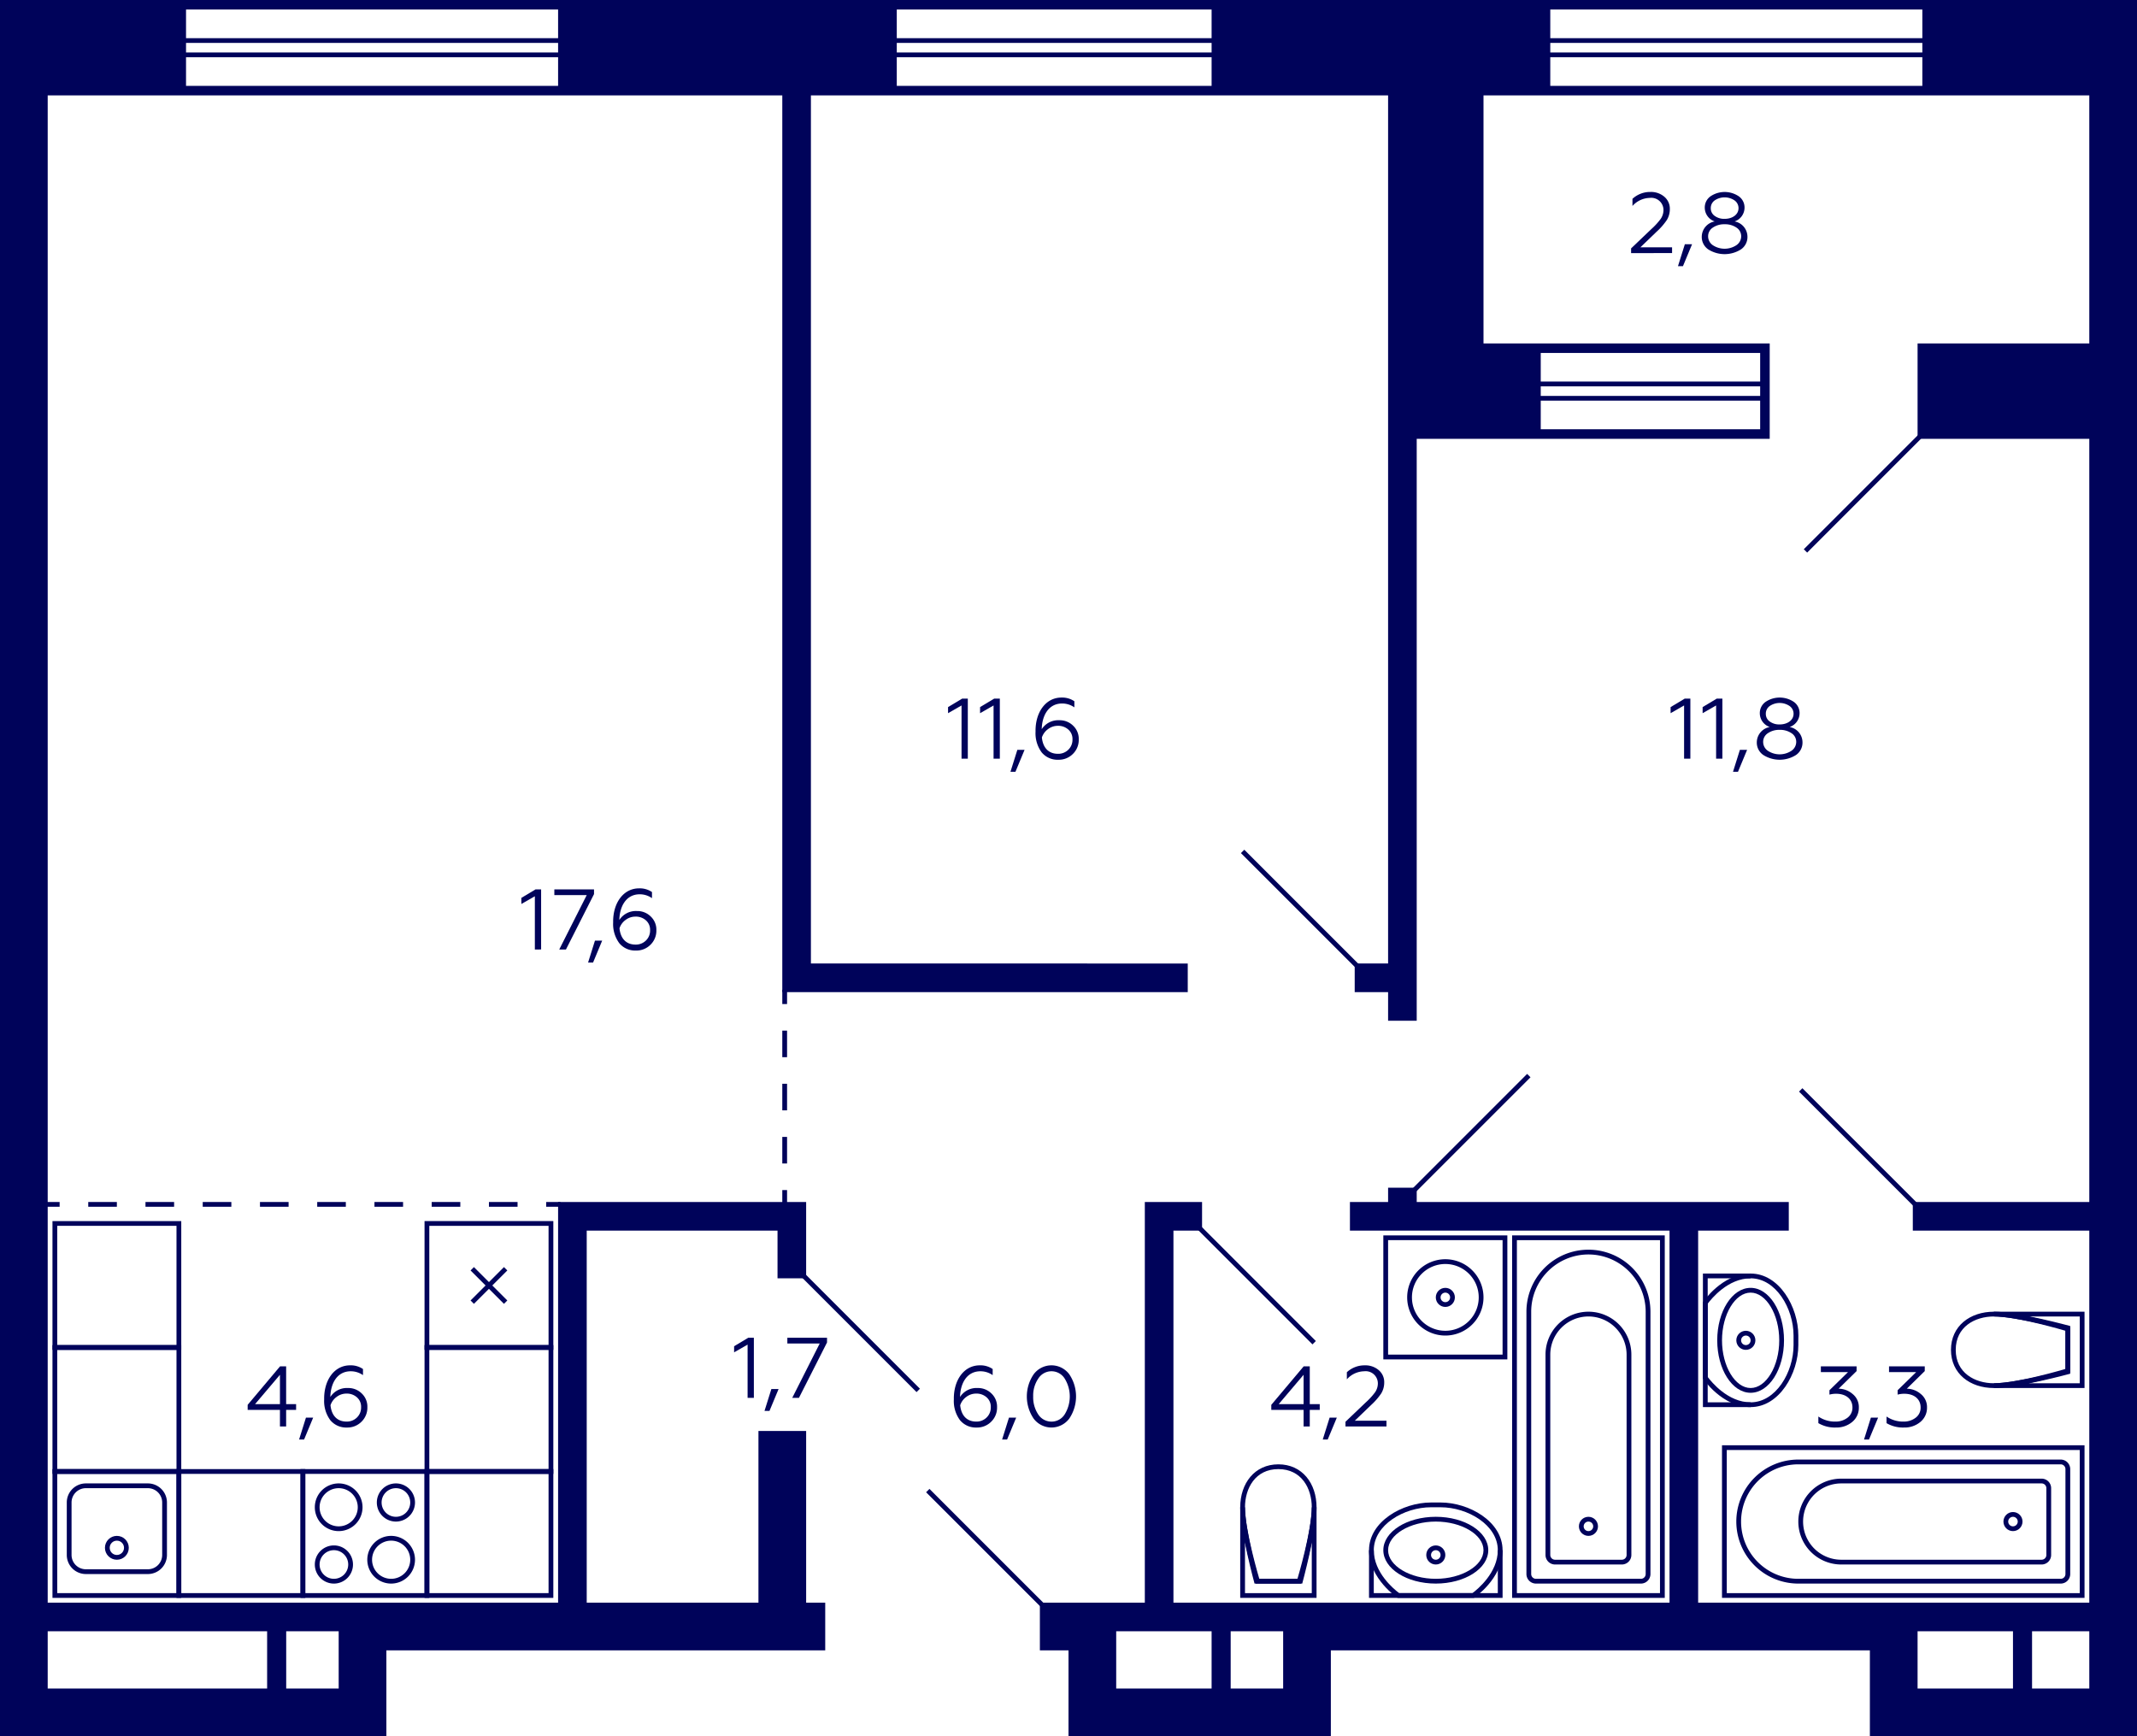<svg xmlns="http://www.w3.org/2000/svg" width="448" height="364" viewBox="0 0 448 364">
  <title>4k_10s_20-23fl_4</title>
  <g id="Слой_2" data-name="Слой 2">
    <g id="_4k_10s_20-23fl_4" data-name="4k_10s_20-23fl_4">
      <g id="sant">
        <g>
          <path d="M275,323.3V334H261V323.3c.858,4.021,1.967,7.739,2.042,7.991l.214.713h9.488l.214-.713c.076-.252,1.185-3.97,2.042-7.991m1-7.3h-1c0,5-3,15-3,15h-8s-3-10-3-15h-1v19h16V316Z" fill="#00035b"/>
          <path d="M268,308c4.836,0,7,4.018,7,8,0,4.076-2.108,12.47-2.769,15H263.77c-.661-2.53-2.77-10.924-2.77-15,0-3.982,2.165-8,7-8m0-1c-5,0-8,4-8,9s3,16,3,16h10s3-11,3-16-3-9-8-9Z" fill="#00035b"/>
        </g>
        <g>
          <polyline points="287.5 325 287.5 334.5 314.5 334.5 314.5 325" fill="none" stroke="#00035b" stroke-miterlimit="10"/>
          <path d="M302,316c5.676,0,12,3.7,12,9,0,4.738-4.267,8.214-5.321,9H293.322c-1.057-.788-5.322-4.263-5.322-9,0-5.3,6.324-9,12-9h2m0-1h-2c-6,0-13,4-13,10s6,10,6,10h16s6-4,6-10-7-10-13-10Z" fill="#00035b"/>
          <path d="M301,319c5.421,0,10,2.748,10,6s-4.579,6-10,6-10-2.748-10-6,4.58-6,10-6m0-1c-6.075,0-11,3.134-11,7s4.925,7,11,7,11-3.134,11-7-4.925-7-11-7Z" fill="#00035b"/>
          <circle cx="301" cy="326" r="1.5" fill="none" stroke="#00035b" stroke-miterlimit="10"/>
        </g>
        <g>
          <path d="M315,260v24H291V260h24m1-1H290v26h26V259Z" fill="#00035b"/>
          <path d="M303,265a7,7,0,1,1-7,7,7.008,7.008,0,0,1,7-7m0-1a8,8,0,1,0,8,8,8,8,0,0,0-8-8Z" fill="#00035b"/>
          <circle cx="303" cy="272" r="1.5" fill="none" stroke="#00035b" stroke-miterlimit="10"/>
        </g>
        <g>
          <path d="M89,309v25H64V309H89m1-1H63v27H90V308Z" fill="#00035b"/>
          <path d="M83,312a3,3,0,1,1-3,3,3,3,0,0,1,3-3m0-1a4,4,0,1,0,4,4,4,4,0,0,0-4-4Z" fill="#00035b"/>
          <path d="M70,325a3,3,0,1,1-3,3,3,3,0,0,1,3-3m0-1a4,4,0,1,0,4,4,4,4,0,0,0-4-4Z" fill="#00035b"/>
          <path d="M82,323a4,4,0,1,1-4,4,4,4,0,0,1,4-4m0-1a5,5,0,1,0,5,5,5,5,0,0,0-5-5Z" fill="#00035b"/>
          <path d="M71,312a4,4,0,1,1-4,4,4,4,0,0,1,4-4m0-1a5,5,0,1,0,5,5,5,5,0,0,0-5-5Z" fill="#00035b"/>
        </g>
        <g>
          <path d="M37,309v25H12V309H37m1-1H11v27H38V308Z" fill="#00035b"/>
          <path d="M31,312a3,3,0,0,1,3,3v11a3,3,0,0,1-3,3H18a3,3,0,0,1-3-3V315a3,3,0,0,1,3-3H31m0-1H18a4,4,0,0,0-4,4v11a4,4,0,0,0,4,4H31a4,4,0,0,0,4-4V315a4,4,0,0,0-4-4Z" fill="#00035b"/>
          <circle cx="24.5" cy="324.5" r="2" fill="none" stroke="#00035b" stroke-miterlimit="10"/>
        </g>
        <path d="M63,309v25H38V309H63m1-1H37v27H64V308Z" fill="#00035b"/>
        <path d="M37,257v25H12V257H37m1-1H11v27H38V256Z" fill="#00035b"/>
        <path d="M37,283v25H12V283H37m1-1H11v27H38V282Z" fill="#00035b"/>
        <path d="M115,309v25H90V309h25m1-1H89v27h27V308Z" fill="#00035b"/>
        <path d="M115,283v25H90V283h25m1-1H89v27h27V282Z" fill="#00035b"/>
        <g>
          <path d="M115,257v25H90V257h25m1-1H89v27h27V256Z" fill="#00035b"/>
          <line x1="106" y1="266" x2="99" y2="273" fill="none" stroke="#00035b" stroke-miterlimit="10"/>
          <line x1="106" y1="273" x2="99" y2="266" fill="none" stroke="#00035b" stroke-miterlimit="10"/>
        </g>
        <g>
          <path d="M348,260v74H318V260h30m1-1H317v76h32V259Z" fill="#00035b"/>
          <path d="M333,263a12.013,12.013,0,0,1,12,12v55a1,1,0,0,1-1,1H322a1,1,0,0,1-1-1V275a12.013,12.013,0,0,1,12-12m0-1h0a13,13,0,0,0-13,13v55a2,2,0,0,0,2,2h22a2,2,0,0,0,2-2V275a13,13,0,0,0-13-13Z" fill="#00035b"/>
          <path d="M333,276a8.009,8.009,0,0,1,8,8v42a1,1,0,0,1-1,1H326a1,1,0,0,1-1-1V284a8.009,8.009,0,0,1,8-8m0-1h0a9,9,0,0,0-9,9v42a2,2,0,0,0,2,2h14a2,2,0,0,0,2-2V284a9,9,0,0,0-9-9Z" fill="#00035b"/>
          <circle cx="333" cy="320" r="1.5" fill="none" stroke="#00035b" stroke-miterlimit="10"/>
        </g>
        <g>
          <polyline points="367 294.5 357.5 294.5 357.5 267.5 367 267.5" fill="none" stroke="#00035b" stroke-miterlimit="10"/>
          <path d="M367,268c5.3,0,9,6.324,9,12v2c0,5.676-3.7,12-9,12-4.738,0-8.214-4.267-9-5.322V273.322c.788-1.057,4.263-5.322,9-5.322m0-1c-6,0-10,6-10,6v16s4,6,10,6,10-7,10-13v-2c0-6-4-13-10-13Z" fill="#00035b"/>
          <path d="M367,271c3.253,0,6,4.579,6,10s-2.747,10-6,10-6-4.579-6-10,2.748-10,6-10m0-1c-3.866,0-7,4.925-7,11s3.134,11,7,11,7-4.925,7-11-3.134-11-7-11Z" fill="#00035b"/>
          <circle cx="366" cy="281" r="1.5" fill="none" stroke="#00035b" stroke-miterlimit="10"/>
        </g>
        <g>
          <path d="M436,304v30H362V304h74m1-1H361v32h76V303Z" fill="#00035b"/>
          <path d="M432,307a1,1,0,0,1,1,1v22a1,1,0,0,1-1,1H377a12,12,0,0,1,0-24h55m0-1H377a13,13,0,0,0-13,13h0a13,13,0,0,0,13,13h55a2,2,0,0,0,2-2V308a2,2,0,0,0-2-2Z" fill="#00035b"/>
          <path d="M428,311a1,1,0,0,1,1,1v14a1,1,0,0,1-1,1H386a8,8,0,0,1,0-16h42m0-1H386a9,9,0,0,0-9,9h0a9,9,0,0,0,9,9h42a2,2,0,0,0,2-2V312a2,2,0,0,0-2-2Z" fill="#00035b"/>
          <circle cx="422" cy="319" r="1.5" fill="none" stroke="#00035b" stroke-miterlimit="10"/>
        </g>
        <g>
          <path d="M436,276v14H425.3c4.021-.857,7.739-1.967,7.991-2.042l.713-.214v-9.488l-.713-.214c-.252-.075-3.97-1.185-7.991-2.042H436m1-1H418v1c5,0,15,3,15,3v8s-10,3-15,3v1h19V275Z" fill="#00035b"/>
          <path d="M418,276c4.076,0,12.47,2.109,15,2.769v8.462c-2.53.66-10.923,2.769-15,2.769-3.982,0-8-2.164-8-7s4.018-7,8-7m0-1c-5,0-9,3-9,8s4,8,9,8,16-3,16-3V278s-11-3-16-3Z" fill="#00035b"/>
        </g>
      </g>
      <g id="d">
        <line x1="378.5" y1="115.5" x2="402.5" y2="91.5" fill="none" stroke="#00035a" stroke-miterlimit="10"/>
        <line x1="377.5" y1="228.5" x2="401.5" y2="252.5" fill="none" stroke="#00035a" stroke-miterlimit="10"/>
        <line x1="296.5" y1="249.5" x2="320.5" y2="225.5" fill="none" stroke="#00035a" stroke-miterlimit="10"/>
        <line x1="284.5" y1="202.5" x2="260.5" y2="178.5" fill="none" stroke="#00035a" stroke-miterlimit="10"/>
        <line x1="251.5" y1="257.5" x2="275.5" y2="281.5" fill="none" stroke="#00035a" stroke-miterlimit="10"/>
        <line x1="194.5" y1="312.5" x2="218.5" y2="336.5" fill="none" stroke="#00035a" stroke-miterlimit="10"/>
        <g>
          <line x1="164.5" y1="207.5" x2="164.5" y2="210.5" fill="none" stroke="#00035a" stroke-miterlimit="10"/>
          <line x1="164.5" y1="216.071" x2="164.5" y2="246.714" fill="none" stroke="#00035a" stroke-miterlimit="10" stroke-dasharray="5.571 5.571"/>
          <line x1="164.5" y1="249.5" x2="164.5" y2="252.5" fill="none" stroke="#00035a" stroke-miterlimit="10"/>
        </g>
        <g>
          <line x1="117.5" y1="252.5" x2="114.5" y2="252.5" fill="none" stroke="#00035a" stroke-miterlimit="10"/>
          <line x1="108.5" y1="252.5" x2="15.5" y2="252.5" fill="none" stroke="#00035a" stroke-miterlimit="10" stroke-dasharray="6 6"/>
          <line x1="12.5" y1="252.5" x2="9.5" y2="252.5" fill="none" stroke="#00035a" stroke-miterlimit="10"/>
        </g>
        <line x1="168.5" y1="267.5" x2="192.5" y2="291.5" fill="none" stroke="#00035a" stroke-miterlimit="10"/>
      </g>
      <g id="s">
        <path d="M403,0H0V364H81V346h92V336h-4V300H159v36H123V258h40v10h6V252H117v84H10V20H164V208h85v-6H170V20H291V202h-7v6h7v6h6V92h74V72H311V20H438V72H402V92h36V252H401v6h37v78H356V258h19v-6H297v-3h-6v3h-8v6h67v78H246V258h6v-6H240v84H218v10h6v18h55V346H392v18h56V0ZM60,342H71v12H60Zm-4,0v12H10V342ZM117,18H39V12h78Zm0-7H39V9h78Zm0-3H39V2h78ZM254,18H188V12h66Zm0-7H188V9h66Zm0-3H188V2h66Zm69,66h46v6H323Zm0,7h46v2H323Zm0,3h46v6H323Zm80-66H325V12h78Zm0-7H325V9h78Zm0-3H325V2h78ZM254,354H234V342h20Zm15,0H258V342h11Zm153,0H402V342h20Zm16,0H426V342h12Z" fill="#00035a"/>
      </g>
      <g id="t">
        <g>
          <path d="M341.943,53.064v-.99l4.249-4.052a14.288,14.288,0,0,0,1.963-2.142,3.3,3.3,0,0,0,.576-1.891,2.558,2.558,0,0,0-2.863-2.5,4.992,4.992,0,0,0-3.637,1.693V41.685a5.431,5.431,0,0,1,3.763-1.441,4.26,4.26,0,0,1,2.9.99,3.269,3.269,0,0,1,1.17,2.593,4.378,4.378,0,0,1-.63,2.3,13.638,13.638,0,0,1-2.16,2.467l-3.385,3.258h6.644v1.207Z" fill="#00035b"/>
          <path d="M351.771,55.8l1.44-4.592h1.513L352.815,55.8Z" fill="#00035b"/>
          <path d="M366.335,49.625a3.138,3.138,0,0,1-1.368,2.665,6.406,6.406,0,0,1-6.842,0,3.14,3.14,0,0,1-1.368-2.665,3.29,3.29,0,0,1,2.719-3.2,3.058,3.058,0,0,1-2.089-2.881,2.867,2.867,0,0,1,1.188-2.376,5.291,5.291,0,0,1,5.96,0,2.865,2.865,0,0,1,1.189,2.376,3.059,3.059,0,0,1-2.089,2.881A3.273,3.273,0,0,1,366.335,49.625Zm-2.322,1.782a2.258,2.258,0,0,0,1.008-1.854,2.144,2.144,0,0,0-.99-1.837,4.215,4.215,0,0,0-2.485-.7,4.157,4.157,0,0,0-2.466.7,2.145,2.145,0,0,0-.991,1.837,2.24,2.24,0,0,0,.991,1.854,4.486,4.486,0,0,0,4.933,0Zm-4.537-6.139a3.361,3.361,0,0,0,2.07.612c1.675,0,2.917-.919,2.917-2.233a1.967,1.967,0,0,0-.846-1.638,3.712,3.712,0,0,0-4.141,0,1.949,1.949,0,0,0-.829,1.638A1.919,1.919,0,0,0,359.476,45.268Z" fill="#00035b"/>
        </g>
        <g>
          <path d="M273.284,299.064v-3.475h-6.77v-1.063l6.788-8.066h1.278v7.923h2.089v1.206H274.58v3.475Zm-5.221-4.681h5.221v-6.158Z" fill="#00035b"/>
          <path d="M277.3,301.8l1.44-4.592h1.513L278.34,301.8Z" fill="#00035b"/>
          <path d="M282.066,299.064v-.99l4.249-4.052a14.233,14.233,0,0,0,1.963-2.142,3.3,3.3,0,0,0,.576-1.891,2.558,2.558,0,0,0-2.863-2.5,4.992,4.992,0,0,0-3.637,1.693v-1.494a5.432,5.432,0,0,1,3.763-1.441,4.26,4.26,0,0,1,2.9.99,3.267,3.267,0,0,1,1.171,2.593,4.387,4.387,0,0,1-.63,2.305A13.691,13.691,0,0,1,287.4,294.6l-3.385,3.258h6.644v1.207Z" fill="#00035b"/>
        </g>
        <g>
          <path d="M381.2,298.362v-1.386a6.16,6.16,0,0,0,3.6,1.062,4.059,4.059,0,0,0,2.485-.792,2.609,2.609,0,0,0,1.062-2.179c0-1.729-1.332-2.863-3.421-2.863a5.174,5.174,0,0,0-1.4.18v-.918l3.889-3.8h-5.69V286.46h7.49v.991l-3.763,3.691a4.547,4.547,0,0,1,2.935,1.116,3.485,3.485,0,0,1,1.3,2.809,3.815,3.815,0,0,1-1.386,3.043,5.121,5.121,0,0,1-3.421,1.17A6.779,6.779,0,0,1,381.2,298.362Z" fill="#00035b"/>
          <path d="M390.774,301.8l1.44-4.592h1.513l-1.909,4.592Z" fill="#00035b"/>
          <path d="M395.49,298.362v-1.386a6.16,6.16,0,0,0,3.6,1.062,4.059,4.059,0,0,0,2.485-.792,2.609,2.609,0,0,0,1.062-2.179c0-1.729-1.332-2.863-3.421-2.863a5.174,5.174,0,0,0-1.4.18v-.918l3.889-3.8h-5.69V286.46h7.49v.991l-3.763,3.691a4.547,4.547,0,0,1,2.935,1.116,3.485,3.485,0,0,1,1.3,2.809,3.815,3.815,0,0,1-1.386,3.043,5.121,5.121,0,0,1-3.421,1.17A6.779,6.779,0,0,1,395.49,298.362Z" fill="#00035b"/>
        </g>
        <g>
          <path d="M353.051,159.064V147.9l-2.826,1.621v-1.278l2.97-1.783h1.171v12.6Z" fill="#00035b"/>
          <path d="M359.765,159.064V147.9l-2.827,1.621v-1.278l2.971-1.783h1.171v12.6Z" fill="#00035b"/>
          <path d="M363.31,161.8l1.44-4.592h1.513l-1.909,4.592Z" fill="#00035b"/>
          <path d="M377.875,155.625a3.138,3.138,0,0,1-1.369,2.665,6.4,6.4,0,0,1-6.841,0,3.138,3.138,0,0,1-1.369-2.665,3.29,3.29,0,0,1,2.719-3.205,3.058,3.058,0,0,1-2.089-2.881,2.867,2.867,0,0,1,1.188-2.376,5.291,5.291,0,0,1,5.96,0,2.865,2.865,0,0,1,1.189,2.376,3.059,3.059,0,0,1-2.089,2.881A3.273,3.273,0,0,1,377.875,155.625Zm-2.323,1.782a2.259,2.259,0,0,0,1.009-1.854,2.145,2.145,0,0,0-.991-1.837,4.215,4.215,0,0,0-2.485-.7,4.157,4.157,0,0,0-2.466.7,2.145,2.145,0,0,0-.991,1.837,2.24,2.24,0,0,0,.991,1.854,4.486,4.486,0,0,0,4.933,0Zm-4.537-6.139a3.361,3.361,0,0,0,2.07.612c1.675,0,2.917-.919,2.917-2.233a1.967,1.967,0,0,0-.846-1.638,3.712,3.712,0,0,0-4.141,0,1.95,1.95,0,0,0-.828,1.638A1.92,1.92,0,0,0,371.015,151.268Z" fill="#00035b"/>
        </g>
        <g>
          <path d="M58.689,299.064v-3.475H51.92v-1.063l6.788-8.066h1.278v7.923h2.089v1.206H59.986v3.475Zm-5.221-4.681h5.221v-6.158Z" fill="#00035b"/>
          <path d="M62.7,301.8l1.44-4.592h1.513L63.746,301.8Z" fill="#00035b"/>
          <path d="M69.236,297.731a6.751,6.751,0,0,1-1.278-4.357c-.072-3.925,2.053-7.148,5.474-7.13a4.513,4.513,0,0,1,2.665.775V288.3a4.444,4.444,0,0,0-2.557-.811c-2.989,0-4.231,2.719-4.286,5.384A4.109,4.109,0,0,1,72.945,291a3.976,3.976,0,0,1,2.881,1.134,3.771,3.771,0,0,1,1.189,2.881,4.083,4.083,0,0,1-1.243,3.061,4.139,4.139,0,0,1-3.043,1.206A4.3,4.3,0,0,1,69.236,297.731Zm5.582-.54a2.89,2.89,0,0,0,.882-2.178,2.606,2.606,0,0,0-.882-2.071,3.181,3.181,0,0,0-2.2-.774,3.371,3.371,0,0,0-2.053.7,3.485,3.485,0,0,0-1.278,1.747c.215,2.16,1.4,3.421,3.366,3.421A2.987,2.987,0,0,0,74.818,297.191Z" fill="#00035b"/>
        </g>
        <g>
          <path d="M156.726,293.064V281.9l-2.827,1.621v-1.278l2.971-1.783h1.171v12.6Z" fill="#00035b"/>
          <path d="M160.271,295.8l1.44-4.592h1.513l-1.909,4.592Z" fill="#00035b"/>
          <path d="M166.085,293.064l5.762-11.4h-6.788V280.46h8.318v.991l-5.888,11.613Z" fill="#00035b"/>
        </g>
        <g>
          <path d="M201.244,297.731a6.745,6.745,0,0,1-1.279-4.357c-.071-3.925,2.053-7.148,5.474-7.13a4.511,4.511,0,0,1,2.665.775V288.3a4.442,4.442,0,0,0-2.557-.811c-2.989,0-4.231,2.719-4.285,5.384A4.106,4.106,0,0,1,204.953,291a3.977,3.977,0,0,1,2.881,1.134,3.774,3.774,0,0,1,1.188,2.881,4.085,4.085,0,0,1-1.242,3.061,4.141,4.141,0,0,1-3.043,1.206A4.294,4.294,0,0,1,201.244,297.731Zm5.581-.54a2.891,2.891,0,0,0,.883-2.178,2.607,2.607,0,0,0-.883-2.071,3.181,3.181,0,0,0-2.2-.774,3.375,3.375,0,0,0-2.053.7,3.5,3.5,0,0,0-1.278,1.747c.216,2.16,1.4,3.421,3.367,3.421A2.985,2.985,0,0,0,206.825,297.191Z" fill="#00035b"/>
          <path d="M210.081,301.8l1.44-4.592h1.513l-1.909,4.592Z" fill="#00035b"/>
          <path d="M216.688,288.135a4.649,4.649,0,0,1,7.472-.018,8.3,8.3,0,0,1,0,9.29,4.663,4.663,0,0,1-7.472,0,8.263,8.263,0,0,1,0-9.272Zm6.5.864a3.265,3.265,0,0,0-5.51,0,6.324,6.324,0,0,0-1.081,3.763,6.464,6.464,0,0,0,1.063,3.781,3.293,3.293,0,0,0,2.773,1.5,3.243,3.243,0,0,0,2.755-1.5,7.127,7.127,0,0,0,0-7.544Z" fill="#00035b"/>
        </g>
        <g>
          <path d="M201.577,159.064V147.9l-2.827,1.621v-1.278l2.971-1.783h1.171v12.6Z" fill="#00035b"/>
          <path d="M208.291,159.064V147.9l-2.827,1.621v-1.278l2.971-1.783h1.17v12.6Z" fill="#00035b"/>
          <path d="M211.835,161.8l1.441-4.592h1.513L212.88,161.8Z" fill="#00035b"/>
          <path d="M218.37,157.731a6.751,6.751,0,0,1-1.278-4.357c-.072-3.925,2.053-7.148,5.473-7.13a4.509,4.509,0,0,1,2.665.775V148.3a4.44,4.44,0,0,0-2.557-.811c-2.988,0-4.231,2.719-4.285,5.384A4.109,4.109,0,0,1,222.079,151a3.976,3.976,0,0,1,2.881,1.134,3.774,3.774,0,0,1,1.188,2.881,4.085,4.085,0,0,1-1.242,3.061,4.139,4.139,0,0,1-3.043,1.206A4.3,4.3,0,0,1,218.37,157.731Zm5.582-.54a2.89,2.89,0,0,0,.882-2.178,2.606,2.606,0,0,0-.882-2.071,3.181,3.181,0,0,0-2.2-.774,3.37,3.37,0,0,0-2.052.7,3.493,3.493,0,0,0-1.279,1.747c.216,2.16,1.405,3.421,3.367,3.421A2.987,2.987,0,0,0,223.952,157.191Z" fill="#00035b"/>
        </g>
        <g>
          <path d="M112.127,199.064V187.9l-2.827,1.621v-1.278l2.971-1.783h1.17v12.6Z" fill="#00035b"/>
          <path d="M117.238,199.064l5.762-11.4h-6.788V186.46h8.319v.991l-5.888,11.613Z" fill="#00035b"/>
          <path d="M123.286,201.8l1.44-4.592h1.513L124.33,201.8Z" fill="#00035b"/>
          <path d="M129.82,197.731a6.751,6.751,0,0,1-1.278-4.357c-.072-3.925,2.053-7.148,5.474-7.13a4.513,4.513,0,0,1,2.665.775V188.3a4.444,4.444,0,0,0-2.557-.811c-2.989,0-4.231,2.719-4.286,5.384A4.109,4.109,0,0,1,133.529,191a3.976,3.976,0,0,1,2.881,1.134,3.771,3.771,0,0,1,1.189,2.881,4.083,4.083,0,0,1-1.243,3.061,4.139,4.139,0,0,1-3.043,1.206A4.3,4.3,0,0,1,129.82,197.731Zm5.582-.54a2.89,2.89,0,0,0,.882-2.178,2.606,2.606,0,0,0-.882-2.071,3.181,3.181,0,0,0-2.2-.774,3.371,3.371,0,0,0-2.053.7,3.485,3.485,0,0,0-1.278,1.747c.215,2.16,1.4,3.421,3.366,3.421A2.987,2.987,0,0,0,135.4,197.191Z" fill="#00035b"/>
        </g>
      </g>
    </g>
  </g>
</svg>

